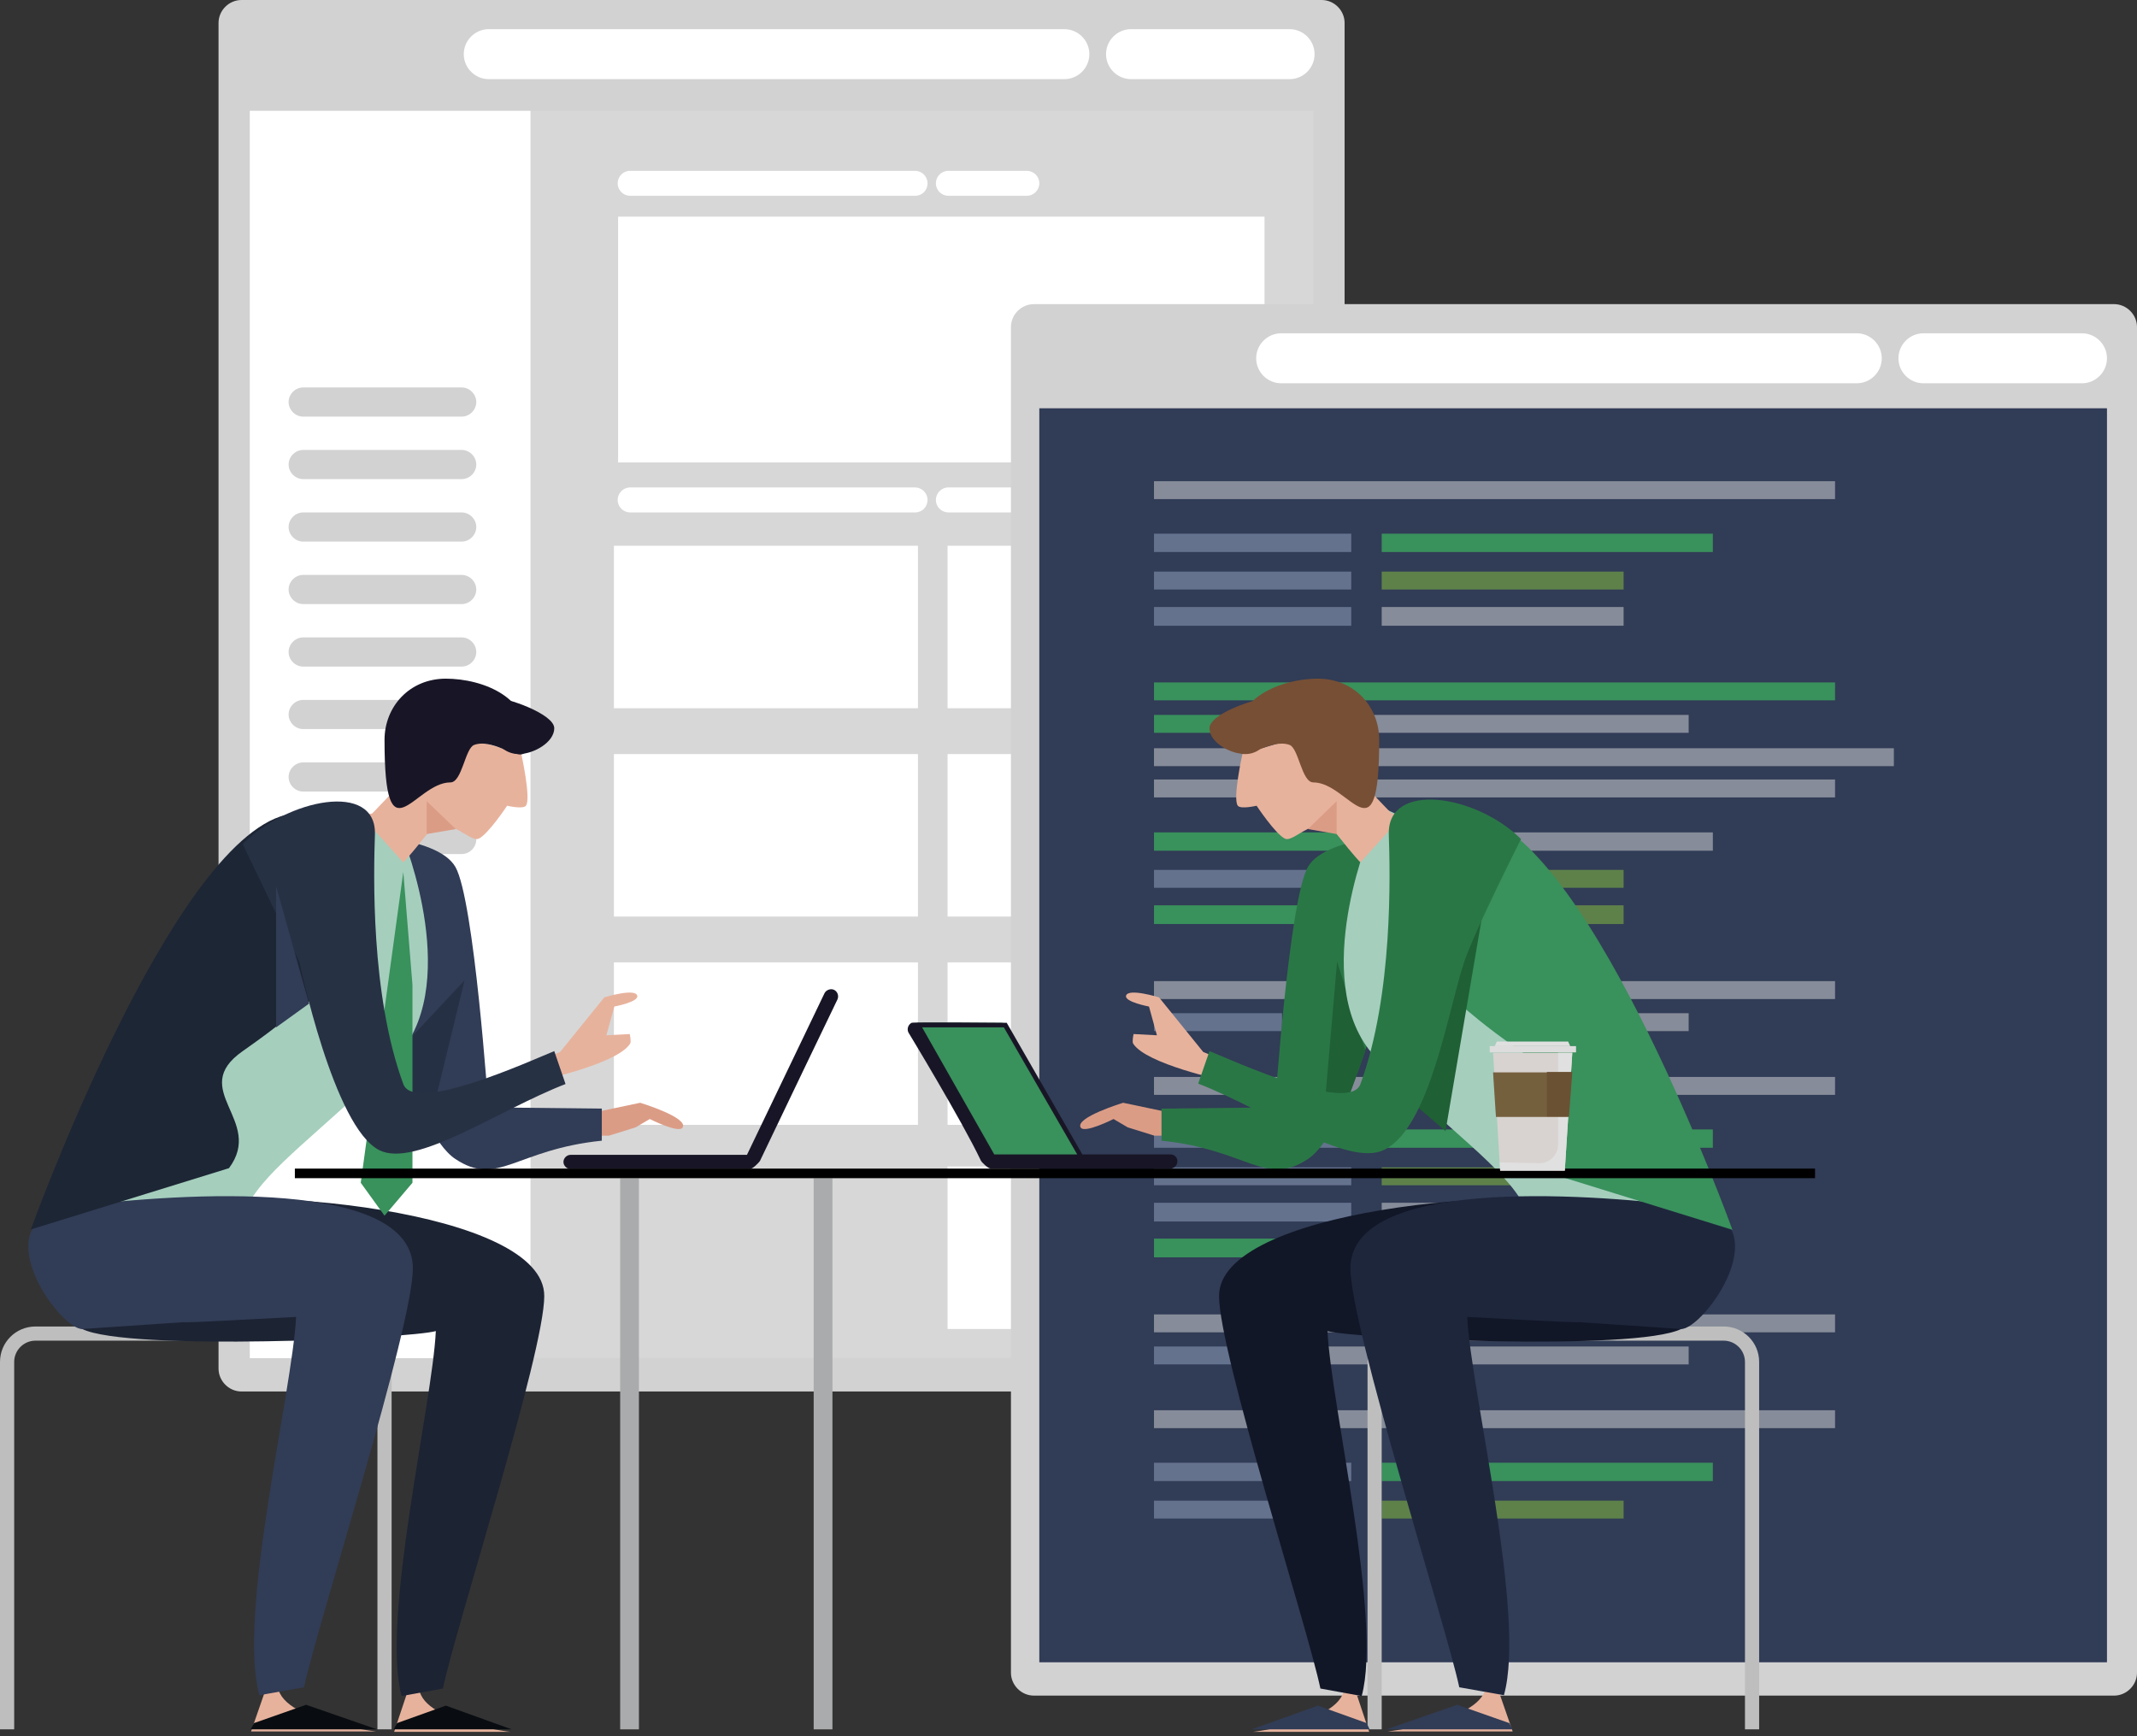 <svg width="448" height="364" viewBox="0 0 448 364" fill="none" xmlns="http://www.w3.org/2000/svg">
<rect x="0" y="0" width="448" height="364" fill="#333333" stroke="none"/>
<g clip-path="url(#clip0_1791_722)">
<path d="M277.071 291.728H50.623C48 291.728 45.815 289.544 45.815 286.924V4.804C45.815 2.184 48 0 50.623 0H277.071C279.694 0 281.88 2.184 281.88 4.804V286.924C281.88 289.544 279.694 291.728 277.071 291.728Z" fill="#D2D2D2"/>
<path opacity="0.54" d="M275.323 23.233H52.372V284.74H275.323V23.233Z" fill="#DDDDDD"/>
<path d="M223.126 16.595H102.471C99.585 16.595 97.225 14.237 97.225 11.355C97.225 8.472 99.585 6.114 102.471 6.114H223.126C226.011 6.114 228.372 8.472 228.372 11.355C228.372 14.237 226.011 16.595 223.126 16.595Z" fill="white"/>
<path d="M270.339 16.595H237.115C234.23 16.595 231.869 14.237 231.869 11.355C231.869 8.472 234.23 6.114 237.115 6.114H270.339C273.224 6.114 275.585 8.472 275.585 11.355C275.585 14.237 273.224 16.595 270.339 16.595Z" fill="white"/>
<path d="M191.825 41.051H132.109C130.71 41.051 129.486 39.916 129.486 38.431C129.486 37.034 130.623 35.811 132.109 35.811H191.825C193.224 35.811 194.448 36.946 194.448 38.431C194.448 39.916 193.311 41.051 191.825 41.051Z" fill="white"/>
<path d="M215.257 41.051H198.82C197.421 41.051 196.197 39.916 196.197 38.431C196.197 37.034 197.334 35.811 198.82 35.811H215.257C216.656 35.811 217.88 36.946 217.88 38.431C217.88 39.916 216.656 41.051 215.257 41.051Z" fill="white"/>
<path d="M191.825 107.433H132.109C130.71 107.433 129.486 106.297 129.486 104.812C129.486 103.415 130.623 102.192 132.109 102.192H191.825C193.224 102.192 194.448 103.327 194.448 104.812C194.448 106.297 193.311 107.433 191.825 107.433Z" fill="white"/>
<path d="M215.257 107.433H198.82C197.421 107.433 196.197 106.297 196.197 104.812C196.197 103.415 197.334 102.192 198.82 102.192H215.257C216.656 102.192 217.88 103.327 217.88 104.812C217.88 106.297 216.656 107.433 215.257 107.433Z" fill="white"/>
<path d="M111.214 23.233H52.372V284.74H111.214V23.233Z" fill="white"/>
<path d="M96.787 87.344H63.563C61.902 87.344 60.503 85.946 60.503 84.287C60.503 82.627 61.902 81.23 63.563 81.23H96.787C98.448 81.23 99.847 82.627 99.847 84.287C99.847 85.946 98.448 87.344 96.787 87.344Z" fill="#D2D2D2"/>
<path d="M96.787 100.445H63.563C61.902 100.445 60.503 99.048 60.503 97.388C60.503 95.729 61.902 94.331 63.563 94.331H96.787C98.448 94.331 99.847 95.729 99.847 97.388C99.847 99.048 98.448 100.445 96.787 100.445Z" fill="#D2D2D2"/>
<path d="M96.787 113.547H63.563C61.902 113.547 60.503 112.149 60.503 110.49C60.503 108.83 61.902 107.433 63.563 107.433H96.787C98.448 107.433 99.847 108.83 99.847 110.49C99.847 112.149 98.448 113.547 96.787 113.547Z" fill="#D2D2D2"/>
<path d="M96.787 126.648H63.563C61.902 126.648 60.503 125.251 60.503 123.591C60.503 121.932 61.902 120.534 63.563 120.534H96.787C98.448 120.534 99.847 121.932 99.847 123.591C99.847 125.251 98.448 126.648 96.787 126.648Z" fill="#D2D2D2"/>
<path d="M96.787 139.75H63.563C61.902 139.75 60.503 138.352 60.503 136.693C60.503 135.033 61.902 133.636 63.563 133.636H96.787C98.448 133.636 99.847 135.033 99.847 136.693C99.847 138.352 98.448 139.75 96.787 139.75Z" fill="#D2D2D2"/>
<path d="M96.787 152.851H63.563C61.902 152.851 60.503 151.454 60.503 149.794C60.503 148.135 61.902 146.737 63.563 146.737H96.787C98.448 146.737 99.847 148.135 99.847 149.794C99.847 151.454 98.448 152.851 96.787 152.851Z" fill="#D2D2D2"/>
<path d="M96.787 165.953H63.563C61.902 165.953 60.503 164.555 60.503 162.896C60.503 161.236 61.902 159.839 63.563 159.839H96.787C98.448 159.839 99.847 161.236 99.847 162.896C99.847 164.555 98.448 165.953 96.787 165.953Z" fill="#D2D2D2"/>
<path d="M96.787 179.054H63.563C61.902 179.054 60.503 177.657 60.503 175.997C60.503 174.338 61.902 172.94 63.563 172.94H96.787C98.448 172.94 99.847 174.338 99.847 175.997C99.847 177.657 98.448 179.054 96.787 179.054Z" fill="#D2D2D2"/>
<path d="M265.093 45.419H129.574V96.951H265.093V45.419Z" fill="white"/>
<path d="M192.437 114.42H128.699V148.484H192.437V114.42Z" fill="white"/>
<path d="M262.383 114.42H198.646V148.484H262.383V114.42Z" fill="white"/>
<path d="M192.437 158.092H128.699V192.156H192.437V158.092Z" fill="white"/>
<path d="M262.383 158.092H198.646V192.156H262.383V158.092Z" fill="white"/>
<path d="M192.437 201.764H128.699V235.828H192.437V201.764Z" fill="white"/>
<path d="M262.383 201.764H198.646V235.828H262.383V201.764Z" fill="white"/>
<path d="M262.383 244.562H198.646V278.626H262.383V244.562Z" fill="white"/>
<path d="M443.191 355.488H216.743C214.12 355.488 211.935 353.305 211.935 350.685V68.565C211.935 65.944 214.12 63.761 216.743 63.761H443.191C445.814 63.761 448 65.944 448 68.565V350.685C448 353.305 445.814 355.488 443.191 355.488Z" fill="#D2D2D2"/>
<path opacity="0.54" d="M441.443 86.994H218.492V348.501H441.443V86.994Z" fill="#DDDDDD"/>
<path d="M389.246 80.356H268.591C265.705 80.356 263.345 77.998 263.345 75.115C263.345 72.233 265.705 69.875 268.591 69.875H389.246C392.132 69.875 394.492 72.233 394.492 75.115C394.492 77.998 392.132 80.356 389.246 80.356Z" fill="white"/>
<path d="M436.459 80.356H403.235C400.35 80.356 397.989 77.998 397.989 75.115C397.989 72.233 400.35 69.875 403.235 69.875H436.459C439.344 69.875 441.705 72.233 441.705 75.115C441.705 77.998 439.344 80.356 436.459 80.356Z" fill="white"/>
<path d="M441.705 85.597H217.88V348.501H441.705V85.597Z" fill="#313C56"/>
<path opacity="0.5" d="M384.7 100.882H241.924V104.638H384.7V100.882Z" fill="#DDDDDD"/>
<path d="M283.279 111.887H241.924V115.73H283.279V111.887Z" fill="#64728E"/>
<path d="M359.082 111.887H289.661V115.73H359.082V111.887Z" fill="#39915C"/>
<path d="M283.279 119.835H241.924V123.591H283.279V119.835Z" fill="#64728E"/>
<path opacity="0.5" d="M340.372 119.835H289.661V123.591H340.372V119.835Z" fill="#8CC63F"/>
<path d="M283.279 127.26H241.924V131.19H283.279V127.26Z" fill="#64728E"/>
<path opacity="0.5" d="M340.372 127.26H289.661V131.19H340.372V127.26Z" fill="#DDDDDD"/>
<path d="M384.7 143.069H241.924V146.825H384.7V143.069Z" fill="#39915C"/>
<path opacity="0.5" d="M397.028 156.869H241.924V160.625H397.028V156.869Z" fill="#DDDDDD"/>
<path opacity="0.5" d="M354.011 149.882H271.825V153.637H354.011V149.882Z" fill="#DDDDDD"/>
<path opacity="0.5" d="M384.7 163.42H241.924V167.176H384.7V163.42Z" fill="#DDDDDD"/>
<path d="M283.279 174.513H241.924V178.356H283.279V174.513Z" fill="#39915C"/>
<path opacity="0.5" d="M359.082 174.513H289.661V178.356H359.082V174.513Z" fill="#DDDDDD"/>
<path d="M283.279 182.373H241.924V186.129H283.279V182.373Z" fill="#64728E"/>
<path opacity="0.5" d="M340.372 182.373H289.661V186.129H340.372V182.373Z" fill="#8CC63F"/>
<path d="M283.279 189.798H241.924V193.728H283.279V189.798Z" fill="#39915C"/>
<path opacity="0.5" d="M340.372 189.798H289.661V193.728H340.372V189.798Z" fill="#8CC63F"/>
<path opacity="0.5" d="M384.7 205.694H241.924V209.45H384.7V205.694Z" fill="#DDDDDD"/>
<path opacity="0.5" d="M354.011 212.42H271.825V216.175H354.011V212.42Z" fill="#DDDDDD"/>
<path d="M268.765 149.882H241.924V153.637H268.765V149.882Z" fill="#39915C"/>
<path d="M268.765 212.42H241.924V216.175H268.765V212.42Z" fill="#64728E"/>
<path opacity="0.5" d="M384.7 225.783H241.924V229.539H384.7V225.783Z" fill="#DDDDDD"/>
<path d="M283.279 236.788H241.924V240.632H283.279V236.788Z" fill="#64728E"/>
<path d="M359.082 236.788H289.661V240.632H359.082V236.788Z" fill="#39915C"/>
<path d="M283.279 244.737H241.924V248.493H283.279V244.737Z" fill="#64728E"/>
<path opacity="0.5" d="M340.372 244.737H289.661V248.493H340.372V244.737Z" fill="#8CC63F"/>
<path d="M283.279 252.161H241.924V256.091H283.279V252.161Z" fill="#64728E"/>
<path opacity="0.5" d="M340.372 252.161H289.661V256.091H340.372V252.161Z" fill="#DDDDDD"/>
<path d="M283.279 259.672H241.924V263.603H283.279V259.672Z" fill="#39915C"/>
<path opacity="0.5" d="M340.372 259.672H289.661V263.603H340.372V259.672Z" fill="#8CC63F"/>
<path opacity="0.5" d="M384.7 275.569H241.924V279.325H384.7V275.569Z" fill="#DDDDDD"/>
<path opacity="0.5" d="M354.011 282.294H271.825V286.05H354.011V282.294Z" fill="#DDDDDD"/>
<path d="M268.765 282.294H241.924V286.05H268.765V282.294Z" fill="#64728E"/>
<path opacity="0.5" d="M384.7 295.658H241.924V299.414H384.7V295.658Z" fill="#DDDDDD"/>
<path d="M283.279 306.663H241.924V310.506H283.279V306.663Z" fill="#64728E"/>
<path d="M359.082 306.663H289.661V310.506H359.082V306.663Z" fill="#39915C"/>
<path d="M283.279 314.612H241.924V318.367H283.279V314.612Z" fill="#64728E"/>
<path opacity="0.5" d="M340.372 314.612H289.661V318.367H340.372V314.612Z" fill="#8CC63F"/>
<path d="M2.973 362.563V285.526C2.973 283.081 4.984 281.072 7.432 281.072H74.667C77.115 281.072 79.126 283.081 79.126 285.526V362.563H82.098V285.526C82.098 281.421 78.776 278.102 74.667 278.102H7.432C3.322 278.102 0 281.421 0 285.526V362.563H2.973Z" fill="#BEBEBE"/>
<path d="M289.661 362.563V285.526C289.661 283.081 291.672 281.072 294.12 281.072H361.355C363.803 281.072 365.814 283.081 365.814 285.526V362.563H368.787V285.526C368.787 281.421 365.464 278.102 361.355 278.102H294.12C290.011 278.102 286.688 281.421 286.688 285.526V362.563H289.661Z" fill="#BEBEBE"/>
<path d="M117.158 234.78V238.099H127.65L133.246 236.352L136.218 234.605C136.218 234.605 142.426 237.749 143.125 236.352C144.262 234.256 134.207 231.198 134.207 231.198L117.158 234.78Z" fill="#DB9C86"/>
<path d="M126.076 232.421L102.382 232.159C102.382 232.159 99.41 188.662 95.475 181.762C91.541 174.862 71.781 174.862 71.781 174.862L78.688 203.511C78.688 203.511 86.557 237.138 95.475 242.99C104.393 248.929 108.153 240.981 126.164 239.147V232.421H126.076Z" fill="#313C56"/>
<path d="M86.12 217.573L97.399 205.52L91.716 228.84L88.131 232.858H86.12V217.573Z" fill="#263044"/>
<path d="M18.273 241.068C18.273 241.068 50.886 188.75 71.694 174.862C92.503 160.974 84.547 175.823 84.547 175.823C84.547 175.823 97.399 207.441 82.536 222.202C67.672 237.051 55.869 244.911 51.847 252.86C47.913 260.721 26.142 261.769 26.142 261.769L18.273 241.068Z" fill="#A5CEBD"/>
<path d="M9.355 252.947L32.7 278.975L71.694 255.917L9.355 252.947Z" fill="#313C56"/>
<path d="M86.12 354.877L86.382 335.137L92.503 336.535L87.257 354.877H86.12Z" fill="#E7B29C"/>
<path d="M86.12 352.606L82.623 363.087H107.016C107.016 363.087 86.208 360.729 87.956 352.606C89.618 344.483 86.12 352.606 86.12 352.606Z" fill="#E7B29C"/>
<path d="M86.12 337.67L93.552 335.137L89.005 348.938L86.12 337.67Z" fill="#E7B29C"/>
<path d="M83.235 361.253L93.464 357.585L107.278 362.563H82.535L83.235 361.253Z" fill="#090D11"/>
<path d="M28.152 252.947C14.338 255.917 10.316 254.432 10.316 262.293C10.316 264.564 13.289 276.705 17.224 278.626C26.928 283.343 85.857 280.635 91.366 279.063C90.666 294.261 79.825 339.592 84.196 355.576L92.852 354.004C95.475 341.339 114.098 283.692 114.098 271.726C114.185 253.733 51.846 247.881 28.152 252.947Z" fill="#1C2333"/>
<path d="M56.394 354.615L56.656 334.177L63.213 335.574L57.618 354.615H56.394Z" fill="#E7B29C"/>
<path d="M56.393 352.169L52.634 363H78.863C78.863 363 56.568 360.554 58.317 352.169C60.153 343.784 56.393 352.169 56.393 352.169Z" fill="#E7B29C"/>
<path d="M56.394 336.797L64.35 334.177L59.454 348.501L56.394 336.797Z" fill="#E7B29C"/>
<path d="M53.245 361.253L64.174 357.41L79.038 362.563H52.546L53.245 361.253Z" fill="#090D11"/>
<path d="M15.3 252.947C-4.547 255.393 12.59 278.975 17.311 278.626C61.814 275.656 15.3 278.626 62.076 276.093C61.289 291.815 49.661 338.718 54.382 355.401L63.738 353.742C66.535 340.64 86.557 278.277 86.557 265.874C86.47 247.095 39.082 249.977 15.3 252.947Z" fill="#313C56"/>
<path d="M50.885 220.368C68.197 208.227 56.83 213.293 78.601 203.511C79.126 187.265 54.907 175.823 54.907 175.823C54.907 175.823 63.825 169.883 59.891 170.844C35.672 176.871 6.47 257.751 6.47 257.751L48 244.911C55.519 234.867 39.257 228.491 50.885 220.368Z" fill="#1D2635"/>
<path d="M111.213 223.163L113.311 226.482C113.311 226.482 129.399 223.076 132.109 218.796C132.371 218.359 132.022 216.787 132.022 216.787L127.125 217.049L128.787 211.022C128.787 211.022 133.945 210.061 133.595 208.751C133.158 207.092 126.688 209.101 126.688 209.101L117.421 220.543L111.213 223.163Z" fill="#E7B29C"/>
<path d="M77.639 170.931C77.639 170.931 83.584 164.992 86.557 161.062C89.53 157.131 89.53 152.153 89.53 152.153L109.289 158.092C109.289 158.092 111.387 167.525 110.251 168.922C109.639 169.709 106.316 168.922 106.316 168.922C106.316 168.922 102.382 174.862 100.371 175.823C98.36 176.783 93.464 169.883 89.53 174.862C85.595 179.84 84.546 180.801 84.546 180.801L75.628 170.931L78.95 170.407" fill="#E7B29C"/>
<path d="M84.546 182.81L75.628 247.968L80.612 254.869L86.469 247.968V206.48L84.546 182.81Z" fill="#39915C"/>
<path d="M116.196 220.368C111.213 222.377 86.819 233.557 84.546 227.268C77.639 208.489 78.338 182.897 78.601 174.949C78.95 163.682 60.24 167.525 50.885 176.958L62.776 201.676C62.776 201.676 69.945 236.439 79.562 241.156C87.169 244.911 104.568 232.683 118.557 227.268L116.196 220.368Z" fill="#273144"/>
<path d="M57.88 215.389V185.78L64.787 210.411L57.88 215.389Z" fill="#313C56"/>
<path d="M110.252 157.131C109.64 160.45 103.694 154.598 99.41 156.17C97.487 156.869 96.875 164.031 94.427 164.031C86.82 164.031 80.612 180.801 80.612 155.122C80.612 148.135 85.858 142.283 93.465 142.283C101.071 142.283 112.175 146.213 110.252 157.131Z" fill="#181626"/>
<path d="M116.196 152.677C116.196 155.646 111.825 158.092 108.764 158.092C105.704 158.092 103.344 155.646 103.344 152.677C103.344 149.707 100.371 146.213 103.344 146.213C106.316 146.213 116.196 149.707 116.196 152.677Z" fill="#181626"/>
<path d="M95.563 173.814L89.442 167.962V174.862L95.563 173.814Z" fill="#DB9C86"/>
<path d="M252.503 234.78V238.099H242.011L236.416 236.352L233.443 234.605C233.443 234.605 227.235 237.749 226.536 236.352C225.399 234.256 235.454 231.198 235.454 231.198L252.503 234.78Z" fill="#DB9C86"/>
<path d="M243.585 232.421L267.279 232.159C267.279 232.159 270.252 188.662 274.187 181.762C278.121 174.862 297.881 174.862 297.881 174.862L290.973 203.511C290.973 203.511 283.105 237.138 274.187 242.99C265.269 248.929 261.509 240.981 243.498 239.147V232.421H243.585Z" fill="#2A7746"/>
<path d="M286.251 220.368L280.306 201.589L277.945 228.84L281.53 232.858L282.317 231.199L286.251 220.368Z" fill="#1F6035"/>
<path d="M353.137 241.068C353.137 241.068 320.525 188.749 299.716 174.862C278.995 161.062 286.864 175.823 286.864 175.823C286.864 175.823 274.012 207.441 288.875 222.202C303.738 237.051 315.542 244.911 319.563 252.86C323.498 260.721 345.268 261.769 345.268 261.769L353.137 241.068Z" fill="#A5CEBD"/>
<path d="M360.307 252.947L336.962 278.975L297.968 255.917L360.307 252.947Z" fill="#313C56"/>
<path d="M283.541 354.877L283.279 335.137L277.246 336.535L282.405 354.877H283.541Z" fill="#E7B29C"/>
<path d="M283.542 352.606L287.039 363.087H262.646C262.646 363.087 283.454 360.729 281.706 352.606C280.044 344.483 283.542 352.606 283.542 352.606Z" fill="#E7B29C"/>
<path d="M283.541 337.67L276.109 335.137L280.743 348.938L283.541 337.67Z" fill="#E7B29C"/>
<path d="M286.514 361.253L276.284 357.585L262.383 362.563H287.126L286.514 361.253Z" fill="#313C56"/>
<path d="M341.509 252.947C355.323 255.917 359.345 254.432 359.345 262.293C359.345 264.564 356.372 276.705 352.438 278.626C342.733 283.343 283.804 280.635 278.296 279.063C278.995 294.261 289.837 339.592 285.465 355.576L276.809 354.004C274.187 341.339 255.564 283.692 255.564 271.726C255.476 253.733 317.902 247.881 341.509 252.947Z" fill="#111727"/>
<path d="M313.355 354.615L313.006 334.177L306.448 335.574L312.044 354.615H313.355Z" fill="#E7B29C"/>
<path d="M313.356 352.169L317.115 363H290.886C290.886 363 313.181 360.554 311.432 352.169C309.596 343.784 313.356 352.169 313.356 352.169Z" fill="#E7B29C"/>
<path d="M313.355 336.797L305.312 334.177L310.295 348.501L313.355 336.797Z" fill="#E7B29C"/>
<path d="M316.415 361.253L305.486 357.41L290.623 362.563H317.115L316.415 361.253Z" fill="#313C56"/>
<path d="M354.361 252.947C374.208 255.393 357.072 278.975 352.35 278.626C307.848 275.656 354.361 278.626 307.585 276.093C308.372 291.815 320.001 338.718 315.279 355.401L305.924 353.742C303.126 340.64 283.104 278.277 283.104 265.874C283.192 247.095 330.667 249.977 354.361 252.947Z" fill="#1E263C"/>
<path d="M318.776 220.368C301.552 208.315 312.831 213.293 291.06 203.598C290.536 187.352 314.754 175.91 314.754 175.91C314.754 175.91 305.836 169.971 309.771 170.931C333.989 176.958 363.191 257.838 363.191 257.838L321.749 244.999C314.142 234.867 330.404 228.491 318.776 220.368Z" fill="#39915C"/>
<path d="M258.448 223.163L256.35 226.482C256.35 226.482 240.263 223.076 237.552 218.796C237.29 218.359 237.64 216.787 237.64 216.787L242.536 217.049L240.875 211.022C240.875 211.022 235.716 210.061 236.066 208.751C236.503 207.092 242.973 209.101 242.973 209.101L252.241 220.543L258.448 223.163Z" fill="#E7B29C"/>
<path d="M292.11 170.931C292.11 170.931 286.164 164.992 283.192 161.062C280.219 157.131 280.219 152.153 280.219 152.153L260.459 158.092C260.459 158.092 258.361 167.525 259.498 168.922C260.11 169.709 263.432 168.922 263.432 168.922C263.432 168.922 267.367 174.862 269.377 175.823C271.388 176.783 276.285 169.883 280.219 174.862C284.153 179.84 285.203 180.801 285.203 180.801L294.121 170.931L290.798 170.407" fill="#E7B29C"/>
<path d="M303.039 237.138L311.782 185.78L296.132 231.199L303.039 237.138Z" fill="#1F6035"/>
<path d="M253.552 220.368C258.536 222.377 282.929 233.557 285.202 227.268C292.109 208.489 291.41 182.898 291.148 174.949C290.798 163.682 309.508 166.564 318.864 175.91C318.864 175.91 309.159 195.126 306.973 201.589C303.563 211.721 299.803 236.352 290.186 241.068C282.579 244.824 265.18 232.596 251.191 227.181L253.552 220.368Z" fill="#2A7746"/>
<path d="M276.285 142.283C271.826 142.283 266.143 143.68 262.558 146.999C258.624 148.135 253.553 150.493 253.553 152.677C253.553 155.384 257.225 157.655 260.11 158.005C260.372 158.092 260.722 158.092 261.159 158.092C262.296 158.092 263.345 157.655 264.219 157.044C266.143 156.258 268.416 155.472 270.34 156.17C272.263 156.869 272.875 164.031 275.323 164.031C282.93 164.031 289.137 180.801 289.137 155.122C289.137 148.135 283.892 142.283 276.285 142.283Z" fill="#774F35"/>
<path d="M274.187 173.814L280.219 167.962V174.862L274.187 173.814Z" fill="#DB9C86"/>
<path d="M133.945 247.008H130.011V362.563H133.945V247.008Z" fill="#AAABAC"/>
<path d="M174.514 247.008H170.579V362.563H174.514V247.008Z" fill="#AAABAC"/>
<path d="M226.886 243.077H208.088L192.263 214.428H210.099L226.886 243.077Z" fill="#39915C"/>
<path d="M174.863 207.528C174.164 207.179 173.202 207.528 172.852 208.227L156.59 242.116H119.606C118.82 242.116 118.12 242.815 118.12 243.601C118.12 244.387 118.82 245.086 119.606 245.086C119.606 245.086 147.759 245.086 157.202 245.086C157.814 245.086 159.126 243.689 159.3 243.427C163.322 234.954 175.563 209.537 175.563 209.537C175.912 208.751 175.563 207.878 174.863 207.528Z" fill="#181626"/>
<path d="M245.421 242.029H208.437L193.312 215.389H210.448L226.885 243.863L227.76 243.514L211.148 214.603L211.06 214.429C211.06 214.429 191.563 214.254 191.126 214.429C190.426 214.778 190.077 215.651 190.426 216.437C190.426 216.437 201.618 234.867 205.639 243.339C205.814 243.689 207.126 244.999 207.738 244.999C217.093 244.999 245.333 244.999 245.333 244.999C246.12 244.999 246.82 244.3 246.82 243.514C246.907 242.728 246.208 242.029 245.421 242.029Z" fill="#181626"/>
<path d="M380.503 244.999H61.815V247.008H380.503V244.999Z" fill="black"/>
<path d="M313.005 220.717L314.491 245.436H328.043L329.617 220.717H313.005Z" fill="#D8D3D0"/>
<path d="M326.645 220.717V239.933C326.645 242.116 324.896 243.863 322.71 243.863L314.404 243.689L314.492 245.436H328.044L329.617 220.717H326.645Z" fill="#E0E0E0"/>
<path d="M329.18 219.32H313.354L313.792 218.359H328.742L329.18 219.32Z" fill="#E0E0E0"/>
<path d="M330.404 219.32H312.306V220.63H330.404V219.32Z" fill="#DDDDDD"/>
<path d="M313.005 224.735L313.092 226.22L313.529 232.945L313.617 234.168H328.83L329.529 224.822H313.005V224.735ZM314.491 233.033C316.415 233.033 317.901 231.461 317.901 229.452C317.901 231.373 316.415 233.033 314.491 233.033Z" fill="#75603E"/>
<path d="M328.918 234.081L329.618 224.735H324.284V234.081H328.918Z" fill="#6B5134"/>
</g>
<defs>
<clipPath id="clip0_1791_722">
<rect width="448" height="364" fill="white"/>
</clipPath>
</defs>
</svg>
